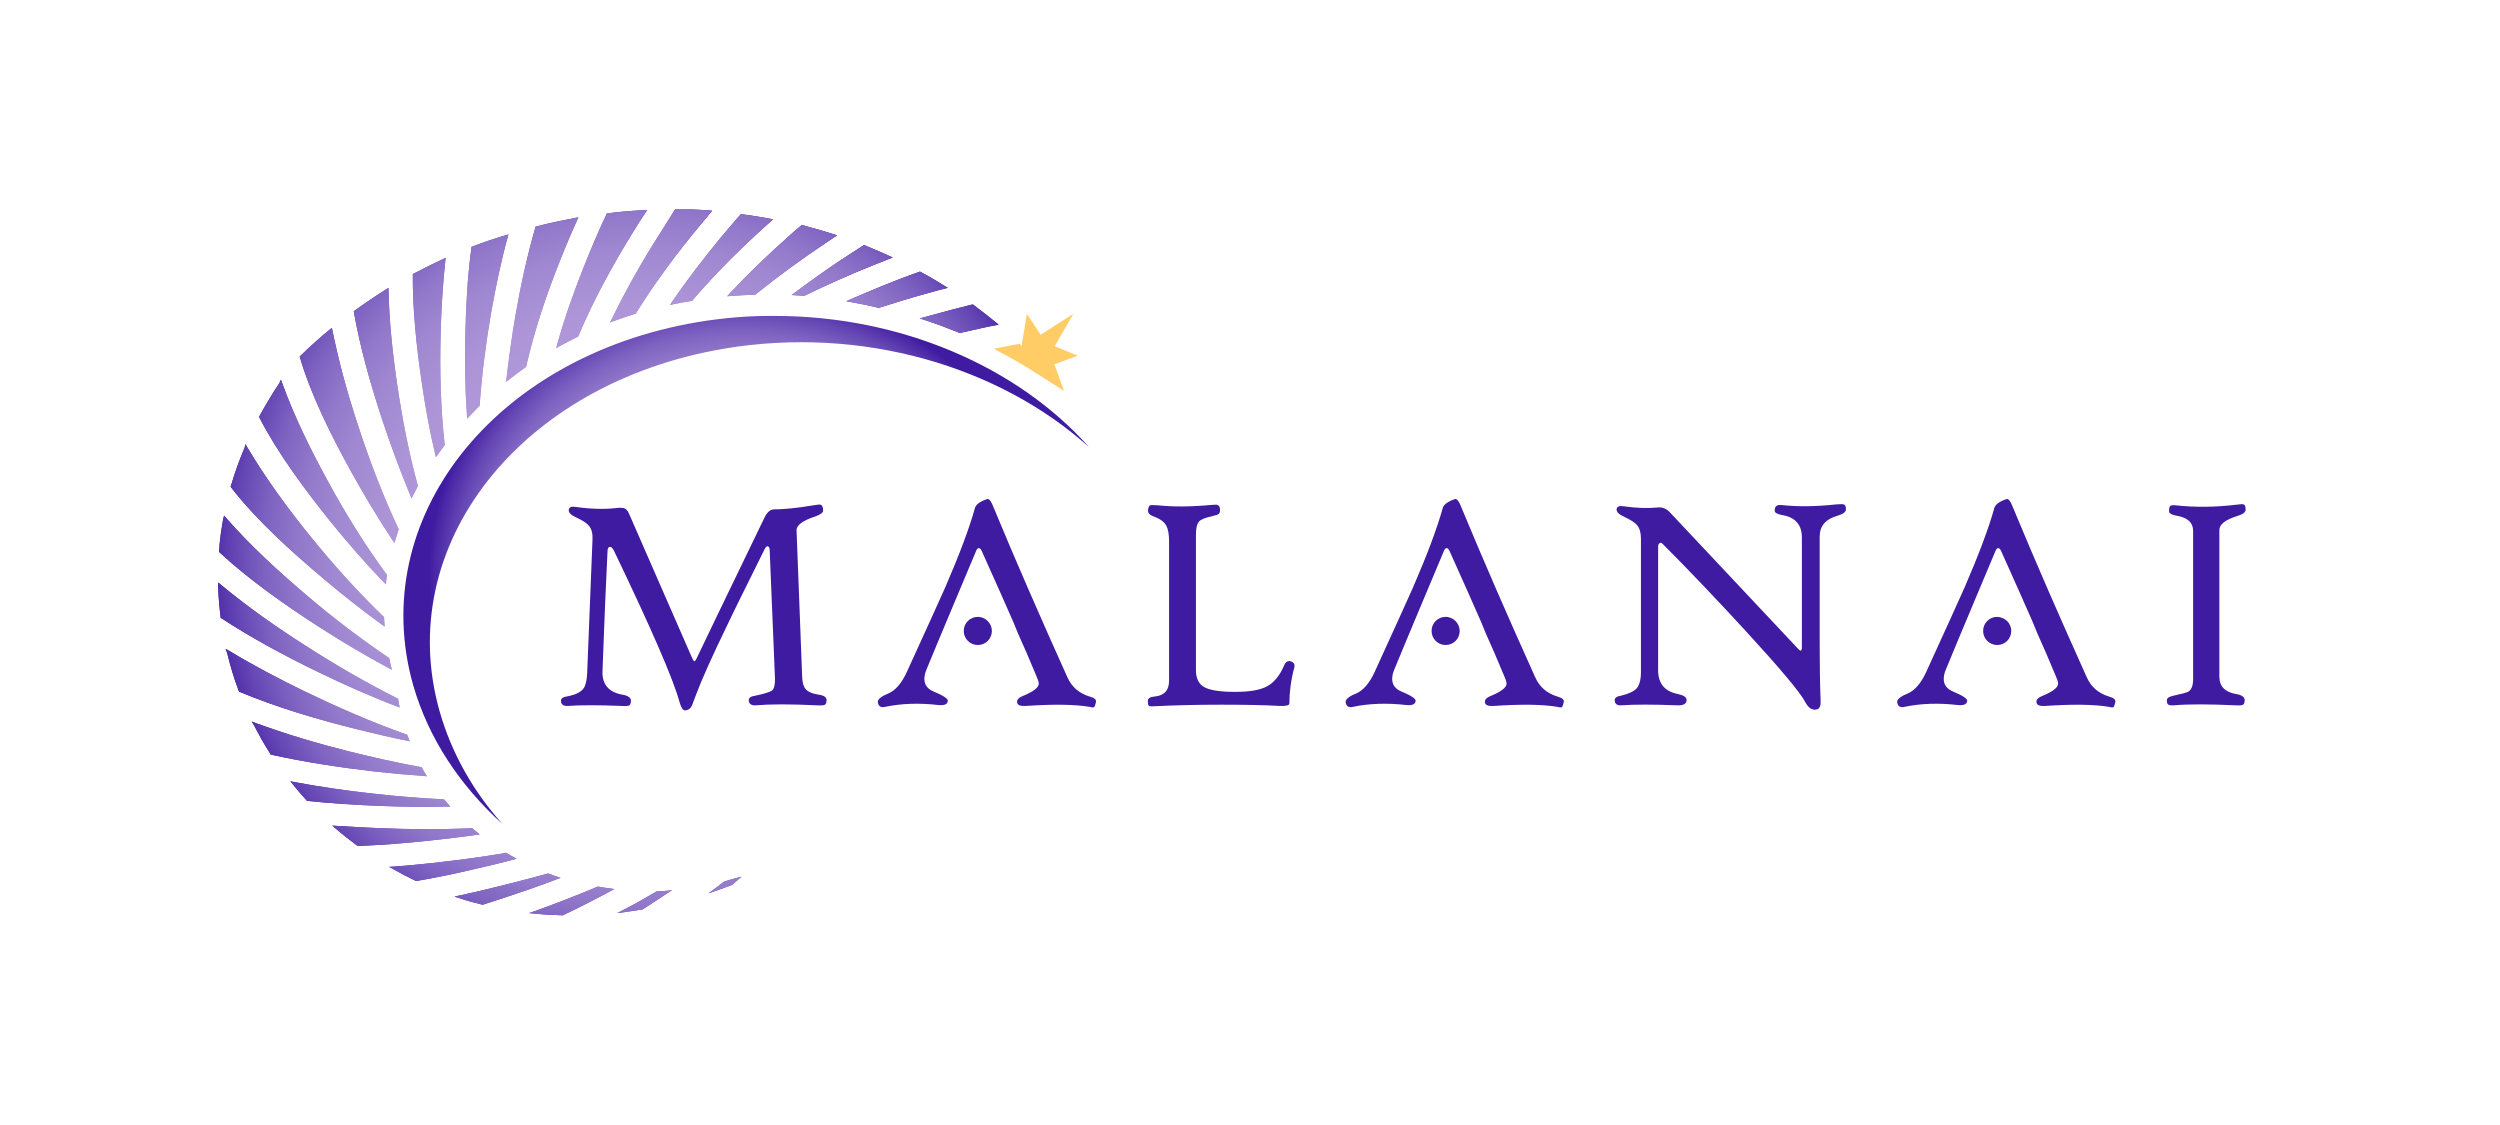 <?xml version="1.0" encoding="utf-8"?>
<!-- Generator: Adobe Illustrator 27.5.0, SVG Export Plug-In . SVG Version: 6.00 Build 0)  -->
<svg version="1.1" id="Layer_1" xmlns="http://www.w3.org/2000/svg" xmlns:xlink="http://www.w3.org/1999/xlink" x="0px" y="0px"
	 viewBox="0 0 800 360" style="enable-background:new 0 0 800 360;" xml:space="preserve">
<style type="text/css">
	
		.st0{clip-path:url(#SVGID_00000163038465700597228300000013468429174859079601_);fill:url(#SVGID_00000044894827392548590840000008800705615091052210_);}
	
		.st1{clip-path:url(#SVGID_00000047021012447967596370000006928811535655557038_);fill:url(#SVGID_00000119800493542405713390000012607609574775415201_);}
	
		.st2{clip-path:url(#SVGID_00000045616913862655041500000005489829873756398497_);fill:url(#SVGID_00000115475940744864834710000011232594320684178344_);}
	.st3{fill:#3E1BA1;}
	.st4{fill:#FFCC66;}
	.st5{fill-rule:evenodd;clip-rule:evenodd;fill:#FFCC66;}
</style>
<g>
	<defs>
		<path id="SVGID_1_" d="M223.1,103.1c-65.3,11.1-105.9,63-90.9,116.1c4.9,17.1,15,32.2,28.6,44.5c-9.4-10.5-16.3-22.7-20.1-36
			c-15.1-53,25.6-105,90.9-116.1c44.2-7.5,88.3,5.7,116.9,31.5c-23-25.9-60.5-42-100.5-42C239.8,101,231.5,101.7,223.1,103.1"/>
	</defs>
	<clipPath id="SVGID_00000039840497252888085450000012324956000262841503_">
		<use xlink:href="#SVGID_1_"  style="overflow:visible;"/>
	</clipPath>
	
		<radialGradient id="SVGID_00000134251388318306513180000003403658511176798608_" cx="0" cy="360" r="1" gradientTransform="matrix(100.338 5.019 4.554 -91.035 -1401.303 32956.438)" gradientUnits="userSpaceOnUse">
		<stop  offset="0" style="stop-color:#B49DDB"/>
		<stop  offset="5.618000e-03" style="stop-color:#B49DDB"/>
		<stop  offset="0.43" style="stop-color:#B29BDA"/>
		<stop  offset="0.583" style="stop-color:#AC94D7"/>
		<stop  offset="0.692" style="stop-color:#A189D2"/>
		<stop  offset="0.78" style="stop-color:#9278CA"/>
		<stop  offset="0.855" style="stop-color:#7E62C1"/>
		<stop  offset="0.922" style="stop-color:#6546B4"/>
		<stop  offset="0.981" style="stop-color:#4927A6"/>
		<stop  offset="1" style="stop-color:#3E1BA1"/>
	</radialGradient>
	
		<polygon style="clip-path:url(#SVGID_00000039840497252888085450000012324956000262841503_);fill:url(#SVGID_00000134251388318306513180000003403658511176798608_);" points="
		117.8,89.5 356.6,101.4 347.9,275.3 109.1,263.3 	"/>
</g>
<g>
	<defs>
		<path id="SVGID_00000163777398053927045630000001193704755257164708_" d="M210.2,285.2c-3.4,2-6.7,3.9-10.2,5.7l-2.5,1.3l2.8-0.4
			c1.8-0.2,3.5-0.5,5.3-0.8l0.1,0l0.1-0.1c3.1-2,6.2-4,9.3-6.1C213.5,285.1,211.8,285.2,210.2,285.2 M171.6,291.4l-2.3,0.8l2.3,0.2
			c2.8,0.3,5.6,0.4,8.4,0.5l0.2,0l0.1-0.1c5.5-2.6,10.9-5.4,16.3-8.3c-1.8-0.2-3.5-0.5-5.3-0.8C184.7,286.5,178.2,289,171.6,291.4
			 M231.7,282.1l-2.2,1.7l-2.8,2.1l3.4-1.2c1.4-0.5,2.7-1,4.1-1.5c1.1-0.9,2.1-1.8,3.1-2.7C235.3,281,233.5,281.6,231.7,282.1
			 M152.7,285.3c-1.8,0.4-3.6,0.8-5.4,1.2l-1.9,0.4l1.9,0.6c2.3,0.8,4.7,1.4,7.1,2l0.2,0l0.2-0.1c4.8-1.5,9.5-3.1,14.2-4.7
			c3.5-1.2,7-2.5,10.4-3.8c-1.3-0.4-2.7-0.9-4-1.4C167.8,281.6,160.3,283.5,152.7,285.3 M138.1,276.2c-3.9,0.4-7.9,0.8-11.8,1.1
			l-1.8,0.1l1.5,0.8c2.3,1.3,4.6,2.5,6.9,3.6l0.2,0.1l0.2,0c5.9-1,11.8-2.2,17.7-3.6c4.8-1.1,9.6-2.2,14.3-3.5
			c-1.1-0.6-2.2-1.2-3.3-1.9C154,274.3,146,275.3,138.1,276.2 M107.5,265.2c2.2,1.9,4.5,3.7,6.8,5.4l0.2,0.1l0.2,0
			c7.6-0.3,15.2-0.9,22.7-1.7c5.4-0.6,10.8-1.2,16.1-2c-0.8-0.7-1.6-1.3-2.4-2c-9.9,0.5-20,0.4-29.8,0c-4.5-0.2-8.9-0.4-13.3-0.7
			l-1.7-0.1L107.5,265.2z M93.8,251.1c1.4,1.7,2.8,3.4,4.3,5l0.1,0.2l0.2,0c7.8,0.8,15.6,1.3,23.5,1.6c7.4,0.3,14.8,0.4,22.2,0.2
			c-0.7-0.8-1.3-1.5-2-2.3c-7.8-0.4-15.5-1-23.2-1.9c-8.2-0.9-16.4-2.1-24.5-3.6l-1.5-0.3L93.8,251.1z M81.3,232.1
			c1.6,3.1,3.3,6.2,5.2,9.1l0.1,0.2l0.2,0.1c10.8,2.4,22.1,4.1,33.2,5.4c5.5,0.6,11.1,1.1,16.6,1.5c-0.6-0.9-1.1-1.9-1.7-2.9
			c-7.9-1.4-15.7-3.2-23.4-5.1c-10-2.5-20-5.5-29.6-9l-1.4-0.5L81.3,232.1z M72.7,209c1,4.1,2.2,8.2,3.7,12.1l0.1,0.2l0.2,0.1
			c11.7,4.9,24.8,8.8,37.3,11.9c5.7,1.4,11.4,2.8,17.1,3.9c-0.3-0.7-0.5-1.4-0.8-2.1c-11.2-3.9-22.3-8.8-32.9-13.9
			c-8.2-4-16.2-8.2-24-12.9l-1.2-0.7L72.7,209z M69.8,187.7c0.1,3.3,0.4,6.6,0.8,9.8l0,0.2l0.2,0.1c9.6,6.3,20.2,12,30.7,17.1
			c8.6,4.2,17.4,8.1,26.4,11.5c-0.2-0.9-0.4-1.9-0.5-2.8c-10.2-5.1-20-10.8-29.5-16.9c-9.4-6-18.7-12.5-27.1-19.5l-1-0.8L69.8,187.7
			z M71.4,166.2c-0.6,3.4-1.1,6.8-1.3,10.2l0,0.2l0.2,0.2c9.5,8.8,21.3,17.1,32.4,24.2c7,4.5,14.1,8.7,21.5,12.7l1.2,0.6l-0.3-1.2
			c-0.2-0.8-0.4-1.5-0.5-2.3l0-0.2l-0.2-0.1c-9-6.1-17.7-12.7-25.9-19.7c-9.1-7.7-18.2-16-26-24.9l-0.8-0.9L71.4,166.2z M78.3,143.2
			c-1.7,4-3.2,8.1-4.4,12.3l-0.1,0.2l0.1,0.2c8.1,10.5,19.6,20.9,30,29.6c5.9,5,12,9.8,18.2,14.3l1,0.7l-0.1-1.2
			c0-0.6-0.1-1.2-0.1-1.7l0-0.2l-0.2-0.1c-8.4-8.1-16.2-16.8-23.4-25.7c-7.3-9-14.3-18.6-20.2-28.5l-0.6-1L78.3,143.2z M89.4,122.6
			c-2.3,3.4-4.4,7-6.4,10.6l-0.1,0.2l0.1,0.2c5.9,11.5,14.7,23.3,22.9,33.5c5.3,6.5,10.8,12.9,16.7,19l0.9,0.9l0.1-1.2
			c0.1-0.5,0.1-1.1,0.2-1.6l0-0.2l-0.1-0.2c-6.9-9.4-13.1-19.4-18.6-29.5c-5.6-10.2-10.9-20.9-14.8-31.7l-0.4-1.1L89.4,122.6z
			 M95.9,114.1c3.6,12.4,10.2,25.5,16.5,36.9c4.1,7.4,8.4,14.6,13.1,21.7l0.7,1l0.4-1.2c0.3-1,0.6-1.9,0.9-2.9l0.1-0.2l-0.1-0.2
			c-5-10.7-9.3-21.9-12.9-33c-3.4-10.2-6.3-20.8-8.4-31.3C102.6,107.8,99.2,110.9,95.9,114.1 M298,100.9l-3.7,1l1.6,0.5
			c3.7,1.2,7.4,2.6,11.1,4.1l0.2,0.1l0.2-0.1c2.2-0.5,4.5-1,6.7-1.5c1.8-0.4,3.7-0.8,5.5-1.1c-2.7-2.2-5.5-4.4-8.3-6.5
			C306.8,98.5,302.3,99.7,298,100.9 M113.2,99.6c2,11.6,5.4,23.4,9,34.4c2.7,8.2,5.7,16.3,9,24.3l0.5,1.2l0.6-1.2
			c0.4-0.8,0.9-1.7,1.3-2.5l0.1-0.2l0-0.2c-2.9-10.6-5-21.5-6.6-32.4c-1.5-10.1-2.6-20.6-2.8-30.9C120.5,94.5,116.8,97,113.2,99.6
			 M282.6,91.4c-3.4,1.4-6.8,2.8-10.2,4.3l-1.6,0.7l1.7,0.3c2.9,0.5,5.8,1.1,8.7,1.8l0.2,0l0.2-0.1c4.7-1.5,9.5-3,14.3-4.3
			c2.5-0.7,4.9-1.4,7.4-2c-2.9-1.8-5.9-3.6-8.9-5.2C290.4,88.3,286.5,89.8,282.6,91.4 M132.1,87.7c-0.1,11.3,1.2,23.4,2.8,34.3
			c1.1,7.7,2.5,15.5,4.3,23.1l0.3,1.2l0.8-1.1c0.6-0.9,1.2-1.7,1.9-2.6l0.1-0.2l0-0.2c-1.3-11.6-1.6-23.5-1.3-35.1
			c0.2-8.2,0.7-16.4,1.6-24.6C139,84.2,135.5,85.9,132.1,87.7 M268.8,83.4c-4.9,3.3-9.7,6.7-14.4,10.2l-1.1,0.8l1.4,0.1
			c0.8,0,1.6,0.1,2.4,0.2l0.2,0l0.2-0.1c7.2-3.5,14.6-6.8,22.1-9.8c2-0.8,4.1-1.6,6.1-2.4c-3-1.4-6.1-2.7-9.2-4
			C273.8,80.1,271.3,81.8,268.8,83.4 M150.9,79c-1.3,9.3-1.8,18.9-2,28.1c-0.2,8.5-0.1,17.1,0.5,25.6l0.1,1.3l0.9-1c1-1,1.9-2,2.9-3
			l0.2-0.1l0-0.2c0.7-10,2-20,3.7-29.9c1.5-8.3,3.2-16.6,5.5-24.8C158.7,76.2,154.7,77.5,150.9,79 M252.4,75.6
			c-6.5,5.8-12.9,11.9-18.8,18.2l-0.9,1l1.4-0.1c2.4-0.2,4.9-0.3,7.3-0.4l0.2,0l0.2-0.1c7.2-5.8,14.7-11.3,22.5-16.5
			c1.2-0.8,2.4-1.6,3.6-2.4c-3.7-1.2-7.5-2.3-11.3-3.3C255,73.3,253.7,74.4,252.4,75.6 M171.4,72.5c-2.7,9.3-4.8,18.9-6.4,28.2
			c-1.2,6.7-2.1,13.5-2.9,20.2l-0.1,1.3l1.1-0.9c1.7-1.3,3.4-2.6,5.1-3.8l0.2-0.1l0-0.2c2.6-11.4,6.4-22.8,10.8-33.8
			c1.8-4.7,3.8-9.3,5.9-13.9C180.5,70.4,175.9,71.3,171.4,72.5 M230.5,76.2c-5.4,6.6-10.6,13.3-15.4,20.3l-0.7,1.1l1.3-0.3
			c1.9-0.4,3.7-0.7,5.6-1l0.2,0l0.1-0.2c7.6-8.9,16.3-17.5,25.2-25.4l0.6-0.5c-3.4-0.7-6.8-1.2-10.3-1.7
			C234.9,71,232.7,73.6,230.5,76.2 M194.2,68.3c-2.7,5.7-5.2,11.6-7.5,17.4c-3.2,8.1-6.1,16.2-8.4,24.5l-0.3,1.2l1.2-0.7
			c1.9-1,3.7-2,5.6-2.9l0.2-0.1l0.1-0.2c4.6-11,10.6-22,16.9-32.3c1.6-2.7,3.3-5.3,5.1-8C202.7,67.4,198.5,67.7,194.2,68.3
			 M208.8,78.5c-4.7,7.6-9.1,15.5-13,23.5l-0.6,1.2l1.3-0.5c2.2-0.8,4.5-1.6,6.8-2.3l0.2-0.1l0.1-0.2c6-9.7,13.1-19.2,20.5-28.1
			c1.3-1.5,2.5-3,3.8-4.6c-3.9-0.3-7.9-0.5-11.8-0.5C213.7,70.8,211.2,74.7,208.8,78.5"/>
	</defs>
	<clipPath id="SVGID_00000083802897044204774250000013334668684158769064_">
		<use xlink:href="#SVGID_00000163777398053927045630000001193704755257164708_"  style="overflow:visible;"/>
	</clipPath>
	
		<radialGradient id="SVGID_00000026848856851170243700000006911847327374347959_" cx="7.048466e-07" cy="360" r="1" gradientTransform="matrix(119.066 0 0 -119.066 194.657 43043.855)" gradientUnits="userSpaceOnUse">
		<stop  offset="0" style="stop-color:#B49DDB"/>
		<stop  offset="5.618000e-03" style="stop-color:#B49DDB"/>
		<stop  offset="0.43" style="stop-color:#B29BDA"/>
		<stop  offset="0.583" style="stop-color:#AC94D7"/>
		<stop  offset="0.692" style="stop-color:#A189D2"/>
		<stop  offset="0.78" style="stop-color:#9278CA"/>
		<stop  offset="0.855" style="stop-color:#7E62C1"/>
		<stop  offset="0.922" style="stop-color:#6546B4"/>
		<stop  offset="0.981" style="stop-color:#4927A6"/>
		<stop  offset="1" style="stop-color:#3E1BA1"/>
	</radialGradient>
	
		<rect x="69.8" y="67" style="clip-path:url(#SVGID_00000083802897044204774250000013334668684158769064_);fill:url(#SVGID_00000026848856851170243700000006911847327374347959_);" width="249.7" height="226"/>
</g>
<g>
	<defs>
		<path id="SVGID_00000078753945126765813980000002127974675914220165_" d="M210.2,285.2c-3.4,2-6.7,3.9-10.2,5.7l-2.5,1.3l2.8-0.4
			c1.8-0.2,3.5-0.5,5.3-0.8l0.1,0l0.1-0.1c3.1-2,6.2-4,9.3-6.1C213.5,285.1,211.8,285.2,210.2,285.2 M171.6,291.4l-2.3,0.8l2.3,0.2
			c2.8,0.3,5.6,0.4,8.4,0.5l0.2,0l0.1-0.1c5.5-2.6,10.9-5.4,16.3-8.3c-1.8-0.2-3.5-0.5-5.3-0.8C184.7,286.5,178.2,289,171.6,291.4
			 M231.7,282.1l-2.2,1.7l-2.8,2.1l3.4-1.2c1.4-0.5,2.7-1,4.1-1.5c1.1-0.9,2.1-1.8,3.1-2.7C235.3,281,233.5,281.6,231.7,282.1
			 M152.7,285.3c-1.8,0.4-3.6,0.8-5.4,1.2l-1.9,0.4l1.9,0.6c2.3,0.8,4.7,1.4,7.1,2l0.2,0l0.2-0.1c4.8-1.5,9.5-3.1,14.2-4.7
			c3.5-1.2,7-2.5,10.4-3.8c-1.3-0.4-2.7-0.9-4-1.4C167.8,281.6,160.3,283.5,152.7,285.3 M138.1,276.2c-3.9,0.4-7.9,0.8-11.8,1.1
			l-1.8,0.1l1.5,0.8c2.3,1.3,4.6,2.5,6.9,3.6l0.2,0.1l0.2,0c5.9-1,11.8-2.2,17.7-3.6c4.8-1.1,9.6-2.2,14.3-3.5
			c-1.1-0.6-2.2-1.2-3.3-1.9C154,274.3,146,275.3,138.1,276.2 M107.5,265.2c2.2,1.9,4.5,3.7,6.8,5.4l0.2,0.1l0.2,0
			c7.6-0.3,15.2-0.9,22.7-1.7c5.4-0.6,10.8-1.2,16.1-2c-0.8-0.7-1.6-1.3-2.4-2c-9.9,0.5-20,0.4-29.8,0c-4.5-0.2-8.9-0.4-13.3-0.7
			l-1.7-0.1L107.5,265.2z M93.8,251.1c1.4,1.7,2.8,3.4,4.3,5l0.1,0.2l0.2,0c7.8,0.8,15.6,1.3,23.5,1.6c7.4,0.3,14.8,0.4,22.2,0.2
			c-0.7-0.8-1.3-1.5-2-2.3c-7.8-0.4-15.5-1-23.2-1.9c-8.2-0.9-16.4-2.1-24.5-3.6l-1.5-0.3L93.8,251.1z M81.3,232.1
			c1.6,3.1,3.3,6.2,5.2,9.1l0.1,0.2l0.2,0.1c10.8,2.4,22.1,4.1,33.2,5.4c5.5,0.6,11.1,1.1,16.6,1.5c-0.6-0.9-1.1-1.9-1.7-2.9
			c-7.9-1.4-15.7-3.2-23.4-5.1c-10-2.5-20-5.5-29.6-9l-1.4-0.5L81.3,232.1z M72.7,209c1,4.1,2.2,8.2,3.7,12.1l0.1,0.2l0.2,0.1
			c11.7,4.9,24.8,8.8,37.3,11.9c5.7,1.4,11.4,2.8,17.1,3.9c-0.3-0.7-0.5-1.4-0.8-2.1c-11.2-3.9-22.3-8.8-32.9-13.9
			c-8.2-4-16.2-8.2-24-12.9l-1.2-0.7L72.7,209z M69.8,187.7c0.1,3.3,0.4,6.6,0.8,9.8l0,0.2l0.2,0.1c9.6,6.3,20.2,12,30.7,17.1
			c8.6,4.2,17.4,8.1,26.4,11.5c-0.2-0.9-0.4-1.9-0.5-2.8c-10.2-5.1-20-10.8-29.5-16.9c-9.4-6-18.7-12.5-27.1-19.5l-1-0.8L69.8,187.7
			z M71.4,166.2c-0.6,3.4-1.1,6.8-1.3,10.2l0,0.2l0.2,0.2c9.5,8.8,21.3,17.1,32.4,24.2c7,4.5,14.1,8.7,21.5,12.7l1.2,0.6l-0.3-1.2
			c-0.2-0.8-0.4-1.5-0.5-2.3l0-0.2l-0.2-0.1c-9-6.1-17.7-12.7-25.9-19.7c-9.1-7.7-18.2-16-26-24.9l-0.8-0.9L71.4,166.2z M78.3,143.2
			c-1.7,4-3.2,8.1-4.4,12.3l-0.1,0.2l0.1,0.2c8.1,10.5,19.6,20.9,30,29.6c5.9,5,12,9.8,18.2,14.3l1,0.7l-0.1-1.2
			c0-0.6-0.1-1.2-0.1-1.7l0-0.2l-0.2-0.1c-8.4-8.1-16.2-16.8-23.4-25.7c-7.3-9-14.3-18.6-20.2-28.5l-0.6-1L78.3,143.2z M89.4,122.6
			c-2.3,3.4-4.4,7-6.4,10.6l-0.1,0.2l0.1,0.2c5.9,11.5,14.7,23.3,22.9,33.5c5.3,6.5,10.8,12.9,16.7,19l0.9,0.9l0.1-1.2
			c0.1-0.5,0.1-1.1,0.2-1.6l0-0.2l-0.1-0.2c-6.9-9.4-13.1-19.4-18.6-29.5c-5.6-10.2-10.9-20.9-14.8-31.7l-0.4-1.1L89.4,122.6z
			 M95.9,114.1c3.6,12.4,10.2,25.5,16.5,36.9c4.1,7.4,8.4,14.6,13.1,21.7l0.7,1l0.4-1.2c0.3-1,0.6-1.9,0.9-2.9l0.1-0.2l-0.1-0.2
			c-5-10.7-9.3-21.9-12.9-33c-3.4-10.2-6.3-20.8-8.4-31.3C102.6,107.8,99.2,110.9,95.9,114.1 M298,100.9l-3.7,1l1.6,0.5
			c3.7,1.2,7.4,2.6,11.1,4.1l0.2,0.1l0.2-0.1c2.2-0.5,4.5-1,6.7-1.5c1.8-0.4,3.7-0.8,5.5-1.1c-2.7-2.2-5.5-4.4-8.3-6.5
			C306.8,98.5,302.3,99.7,298,100.9 M113.2,99.6c2,11.6,5.4,23.4,9,34.4c2.7,8.2,5.7,16.3,9,24.3l0.5,1.2l0.6-1.2
			c0.4-0.8,0.9-1.7,1.3-2.5l0.1-0.2l0-0.2c-2.9-10.6-5-21.5-6.6-32.4c-1.5-10.1-2.6-20.6-2.8-30.9C120.5,94.5,116.8,97,113.2,99.6
			 M282.6,91.4c-3.4,1.4-6.8,2.8-10.2,4.3l-1.6,0.7l1.7,0.3c2.9,0.5,5.8,1.1,8.7,1.8l0.2,0l0.2-0.1c4.7-1.5,9.5-3,14.3-4.3
			c2.5-0.7,4.9-1.4,7.4-2c-2.9-1.8-5.9-3.6-8.9-5.2C290.4,88.3,286.5,89.8,282.6,91.4 M132.1,87.7c-0.1,11.3,1.2,23.4,2.8,34.3
			c1.1,7.7,2.5,15.5,4.3,23.1l0.3,1.2l0.8-1.1c0.6-0.9,1.2-1.7,1.9-2.6l0.1-0.2l0-0.2c-1.3-11.6-1.6-23.5-1.3-35.1
			c0.2-8.2,0.7-16.4,1.6-24.6C139,84.2,135.5,85.9,132.1,87.7 M268.8,83.4c-4.9,3.3-9.7,6.7-14.4,10.2l-1.1,0.8l1.4,0.1
			c0.8,0,1.6,0.1,2.4,0.2l0.2,0l0.2-0.1c7.2-3.5,14.6-6.8,22.1-9.8c2-0.8,4.1-1.6,6.1-2.4c-3-1.4-6.1-2.7-9.2-4
			C273.8,80.1,271.3,81.8,268.8,83.4 M150.9,79c-1.3,9.3-1.8,18.9-2,28.1c-0.2,8.5-0.1,17.1,0.5,25.6l0.1,1.3l0.9-1c1-1,1.9-2,2.9-3
			l0.2-0.1l0-0.2c0.7-10,2-20,3.7-29.9c1.5-8.3,3.2-16.6,5.5-24.8C158.7,76.2,154.7,77.5,150.9,79 M252.4,75.6
			c-6.5,5.8-12.9,11.9-18.8,18.2l-0.9,1l1.4-0.1c2.4-0.2,4.9-0.3,7.3-0.4l0.2,0l0.2-0.1c7.2-5.8,14.7-11.3,22.5-16.5
			c1.2-0.8,2.4-1.6,3.6-2.4c-3.7-1.2-7.5-2.3-11.3-3.3C255,73.3,253.7,74.4,252.4,75.6 M185.1,69.6c-4.6,0.8-9.1,1.8-13.7,2.9
			c-2.7,9.3-4.8,18.9-6.4,28.2c-1.2,6.7-2.1,13.5-2.9,20.2l-0.1,1.3l1.1-0.9c1.7-1.3,3.4-2.6,5.1-3.8l0.2-0.1l0-0.2
			c2.6-11.4,6.4-22.8,10.8-33.8C181.1,78.8,183,74.1,185.1,69.6L185.1,69.6z M230.5,76.2c-5.4,6.6-10.6,13.3-15.4,20.3l-0.7,1.1
			l1.3-0.3c1.9-0.4,3.7-0.7,5.6-1l0.2,0l0.1-0.2c7.6-8.9,16.3-17.5,25.2-25.4l0.6-0.5c-3.4-0.7-6.8-1.2-10.3-1.7
			C234.9,71,232.7,73.6,230.5,76.2 M194.2,68.3c-2.7,5.7-5.2,11.6-7.5,17.4c-3.2,8.1-6.1,16.2-8.4,24.5l-0.3,1.2l1.2-0.7
			c1.9-1,3.7-2,5.6-2.9l0.2-0.1l0.1-0.2c4.6-11,10.6-22,16.9-32.3c1.6-2.7,3.3-5.3,5.1-8C202.7,67.4,198.5,67.7,194.2,68.3
			 M208.8,78.5c-4.7,7.6-9.1,15.5-13,23.5l-0.6,1.2l1.3-0.5c2.2-0.8,4.5-1.6,6.8-2.3l0.2-0.1l0.1-0.2c6-9.7,13.1-19.2,20.5-28.1
			c1.3-1.5,2.5-3,3.8-4.6c-3.9-0.3-7.9-0.5-11.8-0.5C213.7,70.8,211.2,74.7,208.8,78.5"/>
	</defs>
	<clipPath id="SVGID_00000161593916311570090190000017779691725601356163_">
		<use xlink:href="#SVGID_00000078753945126765813980000002127974675914220165_"  style="overflow:visible;"/>
	</clipPath>
	
		<radialGradient id="SVGID_00000023263762353998761660000004260897914523305621_" cx="0" cy="360" r="1" gradientTransform="matrix(141.735 0 0 -141.735 205.817 51203.328)" gradientUnits="userSpaceOnUse">
		<stop  offset="0" style="stop-color:#B49DDB"/>
		<stop  offset="5.618000e-03" style="stop-color:#B49DDB"/>
		<stop  offset="0.43" style="stop-color:#B29BDA"/>
		<stop  offset="0.583" style="stop-color:#AC94D7"/>
		<stop  offset="0.692" style="stop-color:#A189D2"/>
		<stop  offset="0.78" style="stop-color:#9278CA"/>
		<stop  offset="0.855" style="stop-color:#7E62C1"/>
		<stop  offset="0.922" style="stop-color:#6546B4"/>
		<stop  offset="0.981" style="stop-color:#4927A6"/>
		<stop  offset="1" style="stop-color:#3E1BA1"/>
	</radialGradient>
	
		<rect x="69.8" y="67" style="clip-path:url(#SVGID_00000161593916311570090190000017779691725601356163_);fill:url(#SVGID_00000023263762353998761660000004260897914523305621_);" width="249.7" height="226"/>
</g>
<g>
	<path class="st3" d="M473.9,198.9c-2.1-4.9-5.5-12.4-10.1-22.7c-0.3-0.6-0.6-0.8-0.9-0.8c-0.3,0-0.6,0.3-0.8,0.8
		c0,0-13.9,33-15.9,38c-0.5,1.1-0.7,2.2-0.7,3.1c0,1.8,1,3.2,3,4c3.1,1.3,4.6,2.3,4.5,3c-0.1,1.1-1.1,1.5-3.1,1.3
		c-6.1-0.7-11.8-0.5-17,0.6c-1.4,0.3-2.1-0.2-2.3-1.5c-0.1-0.8,0.9-1.8,3.2-2.7c2.4-1,4.4-3.3,6.1-7c6.3-13.8,10.4-22.8,12.3-27.1
		c4.5-10.4,7.7-18.9,9.5-25.4c0.3-1,1.5-2,3.9-2.8c0.6-0.2,1.3,0.7,2.1,2.8c7,16.9,14.9,35,23.6,54.3c1.4,3.1,3.8,5.1,7.1,6.1
		c1.5,0.4,2.2,1,2,1.8c-0.2,0.9-0.4,1.4-0.6,1.6c-0.2,0.1-0.7,0.1-1.4-0.1c-4.7-0.8-11.5-0.9-20.4-0.3c-1.7,0.1-2.6-0.2-2.8-1
		c-0.2-0.9,0.4-1.6,1.6-2.1c3.5-1.4,5.3-2.8,5.3-4c0-0.5-0.2-1.2-0.6-2.1c-2.4-5.8-4.4-10.4-6-13.9L473.9,198.9z"/>
	<path class="st3" d="M467.1,201.9c0,2.5-2,4.5-4.5,4.5s-4.5-2-4.5-4.5c0-2.5,2-4.5,4.5-4.5S467.1,199.5,467.1,201.9"/>
</g>
<g>
	<path class="st3" d="M324.2,198.9c-2.1-4.9-5.5-12.4-10.1-22.7c-0.3-0.6-0.6-0.8-0.9-0.8c-0.3,0-0.6,0.3-0.8,0.8
		c0,0-13.9,33-15.9,38c-0.5,1.1-0.7,2.2-0.7,3.1c0,1.8,1,3.2,3,4c3.1,1.3,4.6,2.3,4.5,3c-0.1,1.1-1.1,1.5-3.1,1.3
		c-6.1-0.7-11.8-0.5-17,0.6c-1.4,0.3-2.1-0.2-2.3-1.5c-0.1-0.8,0.9-1.8,3.2-2.7c2.4-1,4.4-3.3,6.1-7c6.3-13.8,10.4-22.8,12.3-27.1
		c4.5-10.4,7.7-18.9,9.5-25.4c0.3-1,1.5-2,3.9-2.8c0.6-0.2,1.3,0.7,2.1,2.8c7,16.9,14.9,35,23.6,54.3c1.4,3.1,3.8,5.1,7.1,6.1
		c1.5,0.4,2.2,1,2,1.8c-0.2,0.9-0.4,1.4-0.6,1.6c-0.2,0.1-0.7,0.1-1.4-0.1c-4.7-0.8-11.5-0.9-20.4-0.3c-1.7,0.1-2.6-0.2-2.8-1
		c-0.2-0.9,0.4-1.6,1.6-2.1c3.5-1.4,5.3-2.8,5.3-4c0-0.5-0.2-1.2-0.6-2.1c-2.4-5.8-4.4-10.4-6-13.9L324.2,198.9z"/>
	<path class="st3" d="M317.4,201.9c0,2.5-2,4.5-4.5,4.5s-4.5-2-4.5-4.5c0-2.5,2-4.5,4.5-4.5S317.4,199.5,317.4,201.9"/>
</g>
<g>
	<path class="st3" d="M650.4,198.9c-2.1-4.9-5.5-12.4-10.1-22.7c-0.3-0.6-0.6-0.8-0.9-0.8s-0.6,0.3-0.8,0.8c0,0-13.9,33-15.9,38
		c-0.5,1.1-0.7,2.2-0.7,3.1c0,1.8,1,3.2,3,4c3.1,1.3,4.6,2.3,4.5,3c-0.1,1.1-1.1,1.5-3.1,1.3c-6.1-0.7-11.8-0.5-17,0.6
		c-1.4,0.3-2.1-0.2-2.3-1.5c-0.1-0.8,0.9-1.8,3.2-2.7c2.4-1,4.4-3.3,6.1-7c6.3-13.8,10.4-22.8,12.3-27.1c4.5-10.4,7.7-18.9,9.5-25.4
		c0.3-1,1.5-2,3.9-2.8c0.6-0.2,1.3,0.7,2.1,2.8c7,16.9,14.9,35,23.6,54.3c1.4,3.1,3.8,5.1,7.1,6.1c1.5,0.4,2.2,1,2,1.8
		c-0.2,0.9-0.4,1.4-0.6,1.6c-0.2,0.1-0.7,0.1-1.4-0.1c-4.7-0.8-11.5-0.9-20.4-0.3c-1.7,0.1-2.6-0.2-2.8-1c-0.2-0.9,0.4-1.6,1.6-2.1
		c3.5-1.4,5.3-2.8,5.3-4c0-0.5-0.2-1.2-0.6-2.1c-2.4-5.8-4.4-10.4-6-13.9L650.4,198.9z"/>
	<path class="st3" d="M643.6,201.9c0,2.5-2,4.5-4.5,4.5c-2.5,0-4.5-2-4.5-4.5c0-2.5,2-4.5,4.5-4.5
		C641.7,197.5,643.6,199.5,643.6,201.9"/>
</g>
<path class="st4" d="M332.8,120.2l7.7,4.9l-3.1-8.5l7.5-2.8l-7.4-3l6-10.4l-10.5,6.7l-4.4-6.7l-1.3,7.9c-0.2,0.9-0.7,3.6,0.6,6.5
	C329.3,118.2,332,119.8,332.8,120.2"/>
<path class="st5" d="M326.2,110c3,2.8,5.8,5.8,8.4,8.8l-2.8,0.5l-0.2,0.1l-0.2-0.1c-3.9-2.5-7.9-4.8-12.1-7l-1.3-0.7l1.5-0.3
	C321.7,110.9,324,110.4,326.2,110"/>
<path class="st3" d="M264.5,224c0,0.8-0.2,1.3-0.5,1.5c-0.3,0.2-1.2,0.3-2.6,0.2c-8.4-0.4-14.9-0.4-19.6,0c-1.4,0.1-2.2-0.5-2.2-1.7
	c0-0.7,0.7-1.2,2.2-1.4c2.9-0.6,4.6-1.2,5.2-1.6c0.7-0.5,1-1.8,1-3.7l-1.7-41.2c0-0.8-0.3-1.3-0.7-1.3c-0.3,0-0.6,0.3-0.9,0.9
	c-5.7,11.5-9.8,19.7-12.1,24.6c-4.7,9.7-8,17-9.9,22.1c-0.9,2.3-1.3,3.6-1.4,3.6c-0.3,0.6-0.8,1-1.4,1.2c-0.3,0.1-0.6,0.1-0.8,0.1
	c-0.6,0-1.2-1-1.7-2.8c-2-7.3-9-23.4-21-48.4c-0.4-0.7-0.7-1.1-1.2-1.1c-0.5,0-0.8,0.5-0.8,1.5c-0.5,9.6-1,22.3-1.6,38.2
	c-0.2,4.2,1.9,6.8,6.4,7.6c1.8,0.3,2.7,1,2.7,1.9c0,0.8-0.2,1.3-0.5,1.5c-0.3,0.2-1.2,0.3-2.5,0.2c-7.4-0.3-13.2-0.3-17.2,0
	c-1.4,0.1-2.2-0.5-2.2-1.7c0-0.7,0.7-1.2,2.2-1.4c2.6-0.5,4.3-1.4,5.1-2.6c0.6-0.9,1-2.5,1.1-4.9l1.7-42.7c0.1-1.9-0.3-3.3-1.1-4.3
	c-0.7-0.9-2.1-1.8-4.3-2.8c-1.5-0.7-2.3-1.5-2.2-2.3c0.1-0.9,0.8-1.2,2.1-1c4.9,0.7,9.2,0.8,12.9,0.4c1.4-0.2,2.4-0.1,2.9,0.1
	c0.5,0.2,1,0.8,1.4,1.7l20.2,46.2c0.3,0.6,0.5,1,0.7,1c0.2,0,0.5-0.4,0.9-1.3c1.3-2.8,8.5-17.7,21.6-44.8c0.8-1.6,1.8-2.5,3-2.5
	c3,0,7.2-0.4,12.6-1.3c1.2-0.2,2-0.3,2.3-0.2c0.5,0.2,0.8,0.8,0.8,1.8c0,0.8-0.9,1.4-2.6,2c-4,1.3-6,2.8-5.9,4.5l1.8,47
	c0.1,1.9,0.5,3.2,1.4,4c0.7,0.7,2,1.2,3.9,1.5C263.6,222.5,264.5,223.1,264.5,224z"/>
<path class="st3" d="M414.2,213.5c-1.1,4.1-1.6,8-1.6,11.6c0,0.6-1,0.9-3.1,0.8c-5.1-0.3-11.4-0.4-18.9-0.4c-8,0-15.1,0.2-21.3,0.5
	c-0.9,0.1-1.5,0-1.7-0.2c-0.2-0.2-0.3-0.7-0.3-1.5c0-0.8,0.7-1.3,2.1-1.4c3.2-0.3,4.7-2,4.7-5.1v-44.6c0-2.3-0.3-3.9-0.9-5
	c-0.7-1.3-2.2-2.3-4.2-3c-1.3-0.5-1.8-1.2-1.6-2.2c0.1-0.7,0.3-1.1,0.6-1.3c0.3-0.1,1.2-0.1,2.5,0c4.7,0.5,10.3,0.5,16.8-0.1
	c1.2-0.1,1.8-0.1,2-0.1c0.6,0.1,1,0.5,1.1,1.3c0.1,0.9-0.1,1.5-0.6,1.8c-0.2,0.1-0.9,0.3-2,0.6c-2.3,0.5-3.7,1.1-4.2,1.8
	c-0.6,0.7-0.9,2.1-0.9,4.2v43.2c0,2.7,0.9,4.5,2.7,5.5c1.8,1,5.1,1.5,9.9,1.5c4.6,0,8-0.6,10.2-1.8c2.2-1.2,4-3.4,5.4-6.6
	c0.5-1.3,1.3-1.7,2.4-1.3C414,212,414.4,212.6,414.2,213.5z"/>
<path class="st3" d="M590.7,163c0,0.8-0.9,1.5-2.6,2c-3.9,1.1-5.8,3.3-5.8,6.7v34.7c0,7.3,0.1,13.2,0.3,17.7
	c0.1,1.7-0.3,2.7-1.2,2.9c-1.4,0.4-2.7-0.4-3.7-2.3c-1.6-3.1-7.9-10.6-18.9-22.6c-9.2-10-18.1-19.4-26.8-28.1
	c-0.3-0.3-0.6-0.4-0.9-0.2c-0.3,0.2-0.5,0.5-0.5,1.1v39.6c0,4.2,2.1,6.8,6.4,7.6c1.8,0.4,2.7,1,2.7,1.9c0,1.2-1,1.8-3,1.7
	c-7.7-0.3-13.6-0.3-17.9,0c-1.4,0.1-2.1-0.5-2.1-1.7c0-0.7,0.7-1.2,2.1-1.4c2.5-0.6,4.1-1.4,5-2.4c0.8-1,1.3-2.7,1.3-5.1v-42.7
	c0-1.9-0.4-3.3-1.2-4.3c-0.7-0.9-2.2-1.8-4.3-2.8c-1.6-0.7-2.3-1.5-2.3-2.3c0.1-0.9,0.8-1.2,2.2-1c4.2,0.6,7.8,0.7,10.9,0.4
	c1.6-0.2,3,0.4,4.2,1.8l40.5,43.1c0.5,0.6,0.9,0.9,1.1,0.9c0.3,0,0.4-0.4,0.4-1.3V172c0-4.1-2.1-6.5-6.4-7.2
	c-1.5-0.3-2.3-0.7-2.3-1.4c0-1.4,0.7-1.9,2.1-1.8c5.3,0.6,11.2,0.5,17.7-0.2c1.1-0.1,1.9-0.1,2.2,0
	C590.5,161.5,590.7,162.1,590.7,163z"/>
<path class="st3" d="M718.6,163.1c0,0.8-0.9,1.5-2.6,2c-3.9,1.2-5.8,2.7-5.8,4.5v47c0,3,1.8,4.9,5.4,5.5c1.8,0.3,2.7,1,2.7,1.9
	c0,0.8-0.2,1.3-0.5,1.5c-0.3,0.2-1.1,0.3-2.5,0.2c-8.5-0.4-15.1-0.4-19.7,0c-1.2,0.1-1.9-0.1-2.1-0.7c-0.1-0.2-0.1-0.6-0.1-1
	c0-0.6,0.7-1.1,2.2-1.4c2.7-0.6,4.3-1,4.7-1.3c1-0.6,1.5-2,1.5-4v-47.4c0-2.7-1.8-4.3-5.4-4.9c-1.5-0.3-2.3-0.7-2.3-1.4
	c0-0.9,0.1-1.5,0.4-1.7c0.2-0.2,0.8-0.3,1.7-0.2c6.3,0.7,12.8,0.6,19.5-0.2c1.3-0.2,2-0.2,2.2-0.1
	C718.4,161.5,718.6,162.1,718.6,163.1z"/>
</svg>
